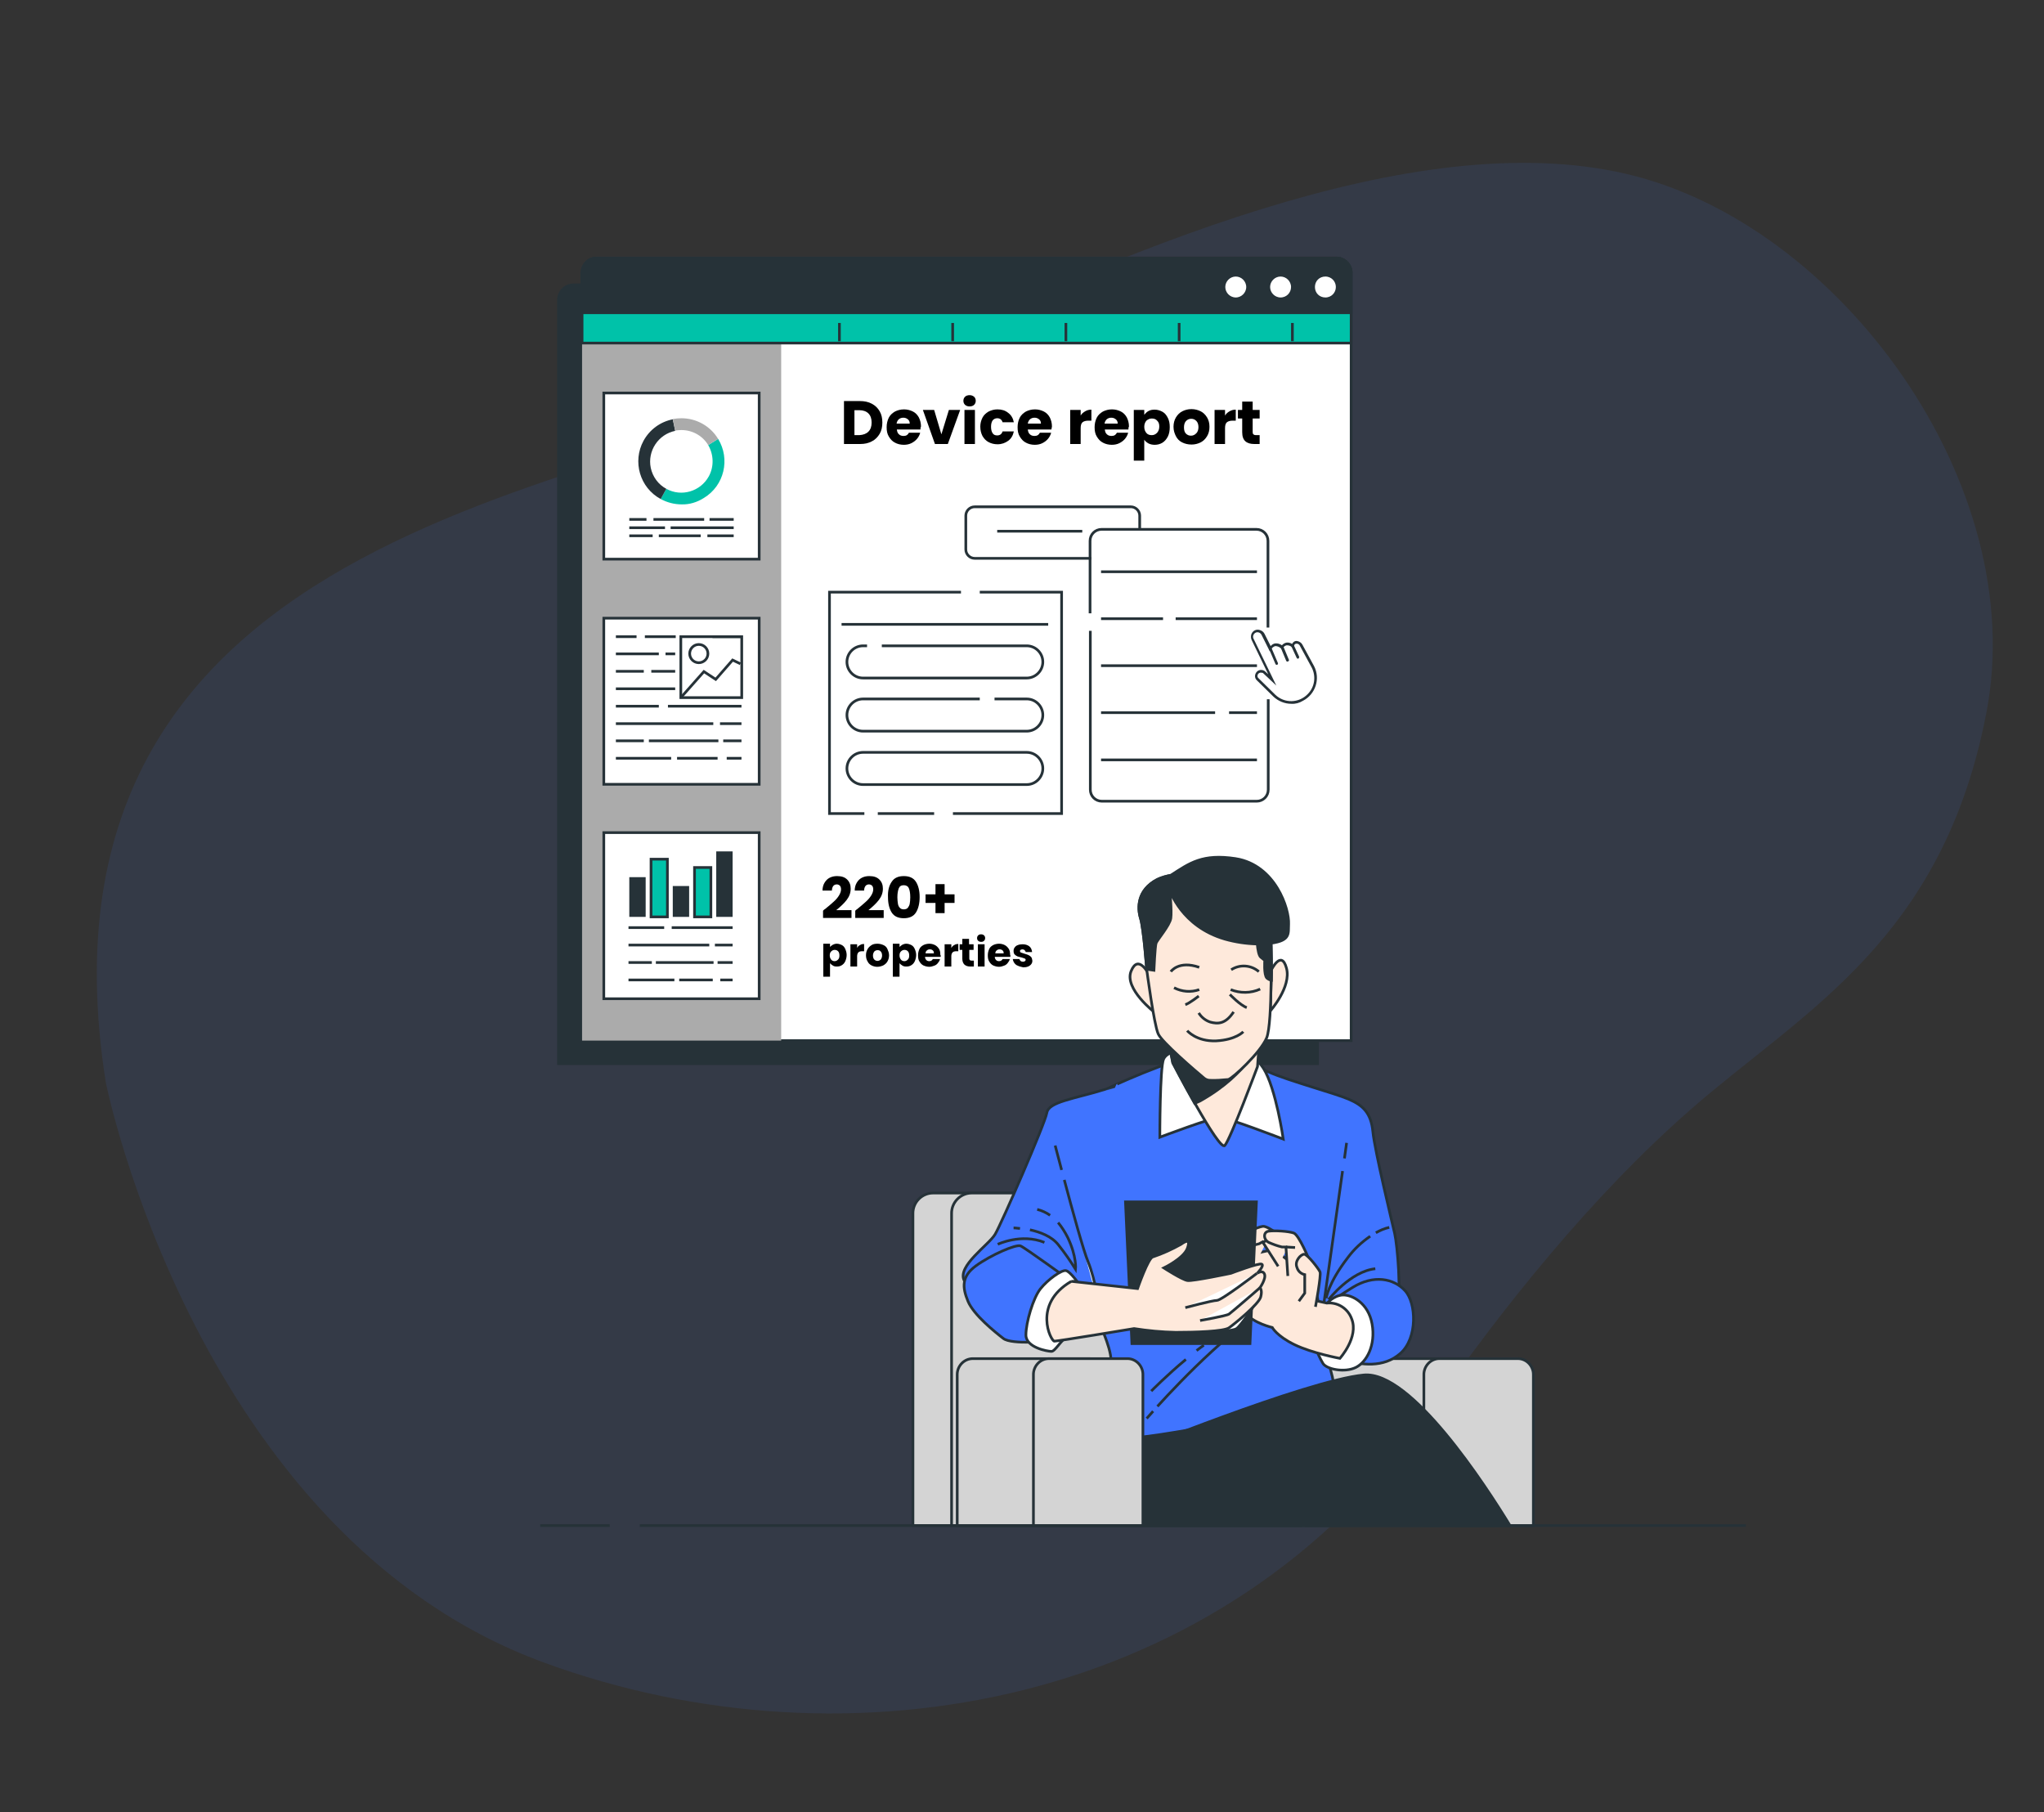 <?xml version="1.0" encoding="UTF-8"?>
<svg id="Layer_1" data-name="Layer 1" xmlns="http://www.w3.org/2000/svg" viewBox="0 0 761.7 675.2">
  <rect x="0" y="0" width="761.7" height="675.2" fill="#333333" stroke="none"/>
  <defs>
    <style>
      .cls-1 {
        fill: #fee9db;
      }

      .cls-1, .cls-2, .cls-3, .cls-4, .cls-5, .cls-6, .cls-7 {
        stroke: #263238;
        stroke-miterlimit: 10;
      }

      .cls-2, .cls-8 {
        fill: #00c2a9;
      }

      .cls-9 {
        fill: #407bff;
      }

      .cls-3 {
        fill: #fff;
      }

      .cls-4 {
        fill: #4074ff;
      }

      .cls-5, .cls-10 {
        fill: #263238;
      }

      .cls-11 {
        isolation: isolate;
      }

      .cls-6 {
        fill: #d4d4d4;
      }

      .cls-7 {
        fill: none;
      }

      .cls-12 {
        opacity: .1;
      }

      .cls-13 {
        fill: #ababab;
      }
    </style>
  </defs>
  <g id="freepik--background-simple--inject-163" class="cls-12">
    <path class="cls-9" d="M324.46,138.2c93-44.6,202.2-91.9,281.6-73.4,79.4,18.5,150.5,115.6,134.2,200.6-16.3,85.1-68.3,111.4-110,147.8-37.2,32.5-70.8,74.6-97.8,113.4-75.8,109.1-216,134.7-330,92.8-129.1-47.5-163-215.9-163-215.9C5.86,192.1,231.46,182.7,324.46,138.2Z"/>
  </g>
  <path class="cls-5" d="M213.81,106.14h277.2v290.2H208.11V111.84c0-3.2,2.5-5.7,5.7-5.7h0Z"/>
  <path class="cls-3" d="M222.41,96.14h275.6c3,0,5.5,2.5,5.5,5.5h0v286.1H216.91V101.64c0-3,2.4-5.5,5.5-5.5Z"/>
  <path class="cls-13" d="M222.41,96.14h63.2c3,0,5.5,2.5,5.5,5.5h0v286.1h-74.2V101.64c0-3,2.4-5.5,5.5-5.5Z"/>
  <path class="cls-2" d="M222.41,96.14h275.6c3,0,5.5,2.5,5.5,5.5h0v26.2H216.91v-26.2c0-3,2.4-5.5,5.5-5.5Z"/>
  <path class="cls-5" d="M222.41,96.14h275.6c3,0,5.5,2.5,5.5,5.5h0v14.9H216.91v-14.9c0-3,2.4-5.5,5.5-5.5Z"/>
  <path class="cls-3" d="M464.91,106.94c0-2.4-2-4.4-4.4-4.4s-4.4,2-4.4,4.4,2,4.4,4.4,4.4h0c2.4,0,4.4-2,4.4-4.4Z"/>
  <path class="cls-3" d="M481.61,106.94c0-2.4-2-4.4-4.4-4.4s-4.4,2-4.4,4.4,2,4.4,4.4,4.4h0c2.5,0,4.4-2,4.4-4.4Z"/>
  <path class="cls-3" d="M498.31,106.94c0-2.4-1.9-4.4-4.4-4.4s-4.4,1.9-4.4,4.4,1.9,4.4,4.4,4.4h0c2.5,0,4.4-2,4.4-4.4Z"/>
  <line class="cls-7" x1="312.81" y1="127.14" x2="312.81" y2="120.34"/>
  <line class="cls-7" x1="355.01" y1="127.14" x2="355.01" y2="120.34"/>
  <line class="cls-7" x1="397.21" y1="127.14" x2="397.21" y2="120.34"/>
  <line class="cls-7" x1="439.41" y1="127.14" x2="439.41" y2="120.34"/>
  <line class="cls-7" x1="481.61" y1="127.14" x2="481.61" y2="120.34"/>
  <rect class="cls-3" x="225.01" y="146.44" width="57.9" height="61.9"/>
  <path class="cls-8" d="M254.01,187.94c-2.7,0-5.4-.7-7.8-2l2.1-3.8c5.6,3.1,12.7,1,15.8-4.6,2-3.6,1.9-8.1-.2-11.7l3.7-2.3c4.6,7.5,2.3,17.4-5.3,22-2.5,1.6-5.4,2.5-8.3,2.4Z"/>
  <path class="cls-10" d="M246.21,185.94c-7.8-4.2-10.6-14-6.4-21.7,2.3-4.2,6.3-7.1,10.9-8l.9,4.3c-6.3,1.3-10.4,7.5-9.1,13.8.7,3.3,2.8,6.2,5.8,7.8l-2.1,3.8Z"/>
  <path class="cls-13" d="M263.91,165.84c-2.1-3.5-5.9-5.6-10-5.6-.8,0-1.6.1-2.3.2l-.9-4.3c1.1-.2,2.1-.3,3.2-.3,5.6,0,10.8,2.9,13.7,7.7l-3.7,2.3Z"/>
  <line class="cls-7" x1="264.41" y1="193.54" x2="273.41" y2="193.54"/>
  <line class="cls-7" x1="243.51" y1="193.54" x2="262.41" y2="193.54"/>
  <line class="cls-7" x1="234.51" y1="193.54" x2="240.91" y2="193.54"/>
  <line class="cls-7" x1="249.91" y1="196.64" x2="273.41" y2="196.64"/>
  <line class="cls-7" x1="234.51" y1="196.64" x2="247.81" y2="196.64"/>
  <line class="cls-7" x1="263.61" y1="199.64" x2="273.41" y2="199.64"/>
  <line class="cls-7" x1="245.51" y1="199.64" x2="261.11" y2="199.64"/>
  <line class="cls-7" x1="234.51" y1="199.64" x2="243.21" y2="199.64"/>
  <rect class="cls-3" x="225.01" y="230.34" width="57.9" height="61.9"/>
  <line class="cls-7" x1="265.51" y1="237.24" x2="276.31" y2="237.24"/>
  <line class="cls-7" x1="240.31" y1="237.24" x2="251.81" y2="237.24"/>
  <line class="cls-7" x1="229.51" y1="237.24" x2="237.21" y2="237.24"/>
  <line class="cls-7" x1="248.01" y1="243.64" x2="251.61" y2="243.64"/>
  <line class="cls-7" x1="229.51" y1="243.64" x2="245.51" y2="243.64"/>
  <line class="cls-7" x1="242.71" y1="250.14" x2="251.61" y2="250.14"/>
  <line class="cls-7" x1="229.51" y1="250.14" x2="239.91" y2="250.14"/>
  <line class="cls-7" x1="229.51" y1="256.64" x2="251.61" y2="256.64"/>
  <line class="cls-7" x1="248.91" y1="263.14" x2="276.31" y2="263.14"/>
  <line class="cls-7" x1="229.51" y1="263.14" x2="245.51" y2="263.14"/>
  <line class="cls-7" x1="268.31" y1="269.64" x2="276.31" y2="269.64"/>
  <line class="cls-7" x1="229.51" y1="269.64" x2="265.81" y2="269.64"/>
  <line class="cls-7" x1="269.51" y1="276.04" x2="276.31" y2="276.04"/>
  <line class="cls-7" x1="241.81" y1="276.04" x2="267.71" y2="276.04"/>
  <line class="cls-7" x1="229.51" y1="276.04" x2="239.91" y2="276.04"/>
  <line class="cls-7" x1="270.81" y1="282.54" x2="276.31" y2="282.54"/>
  <line class="cls-7" x1="252.31" y1="282.54" x2="267.41" y2="282.54"/>
  <line class="cls-7" x1="229.51" y1="282.54" x2="250.11" y2="282.54"/>
  <rect class="cls-7" x="253.71" y="237.24" width="22.7" height="22.7"/>
  <polyline class="cls-7" points="253.71 259.94 262.31 250.24 266.71 253.14 273.01 245.94 275.91 247.34"/>
  <circle class="cls-7" cx="260.41" cy="243.54" r="3.4"/>
  <rect class="cls-3" x="225.01" y="310.24" width="57.9" height="61.9"/>
  <line class="cls-7" x1="250.31" y1="345.64" x2="273.01" y2="345.64"/>
  <line class="cls-7" x1="234.21" y1="345.64" x2="247.51" y2="345.64"/>
  <line class="cls-7" x1="266.41" y1="352.14" x2="273.01" y2="352.14"/>
  <line class="cls-7" x1="234.21" y1="352.14" x2="264.31" y2="352.14"/>
  <line class="cls-7" x1="267.41" y1="358.64" x2="273.01" y2="358.64"/>
  <line class="cls-7" x1="244.41" y1="358.64" x2="265.91" y2="358.64"/>
  <line class="cls-7" x1="234.21" y1="358.64" x2="242.91" y2="358.64"/>
  <line class="cls-7" x1="268.41" y1="365.14" x2="273.01" y2="365.14"/>
  <line class="cls-7" x1="253.11" y1="365.14" x2="265.61" y2="365.14"/>
  <line class="cls-7" x1="234.21" y1="365.14" x2="251.31" y2="365.14"/>
  <rect class="cls-10" x="234.51" y="326.84" width="6.1" height="14.8"/>
  <rect class="cls-2" x="242.61" y="320.14" width="6.1" height="21.5"/>
  <rect class="cls-10" x="250.71" y="330.14" width="6.1" height="11.5"/>
  <rect class="cls-2" x="258.81" y="323.24" width="6.1" height="18.4"/>
  <rect class="cls-10" x="266.91" y="317.24" width="6.1" height="24.4"/>
  <path class="cls-6" d="M484.71,568.44v-116.2c0-4.2-3.3-7.7-7.5-7.7h-129.5c-4.2,0-7.6,3.5-7.5,7.7v116.2h144.5Z"/>
  <path class="cls-6" d="M499.11,568.44v-116.2c0-4.2-3.3-7.7-7.5-7.7h-129.5c-4.2,0-7.6,3.5-7.5,7.7h0v116.2h144.5Z"/>
  <path class="cls-6" d="M571.41,568.44v-56.3c0-3.2-2.6-5.9-5.8-5.9h-73.1c-3.2,0-5.8,2.7-5.8,5.9v56.3h84.7Z"/>
  <path class="cls-6" d="M571.41,568.44v-56.1c.1-3.2-2.4-6-5.6-6.1h-29.6c-3.2.1-5.7,2.9-5.6,6.1v56.1h40.8Z"/>
  <path class="cls-5" d="M557.31,568.44c-13-8.3-43.9-28.4-50.3-35.9-8.1-9.5-9.8-12.5-16.2-12.2s-72,9.5-72,9.5c-2.7,3.6-4.6,7.7-5.4,12.2-.8,5.6,6,21.3,8.4,26.4h135.5Z"/>
  <path class="cls-4" d="M444.81,394.04c1,.1,20.3,2,28,5.4s24.3,7.8,29.7,10.1,8.4,5.1,9.1,12.2,7.1,33.5,8.1,37.8,2.7,23,.7,28.7-26,6.4-26,6.4c0,0-.3,9.1,1,14.2s4.7,13.2-6.4,15.2-68.6,14.2-72.6,11.5-2.4-23.6-2.4-28.7-5.1-15.5-5.1-15.5c-4.9,1.2-9.6,2.8-14.2,4.7-5.8,2.7-13.2,1.4-22.6-1.7s-10.1-11.8-12.8-17.2,9.1-13.2,11.5-17.2,18.6-41.2,19.3-45.3,9.8-5.1,22-8.8c-.1,0,26.3-12.2,32.7-11.8Z"/>
  <path class="cls-7" d="M431.31,524.04c8.8-9.7,30.3-32.1,45.9-39.4"/>
  <path class="cls-7" d="M427.31,528.54s.9-1,2.4-2.7"/>
  <path class="cls-7" d="M445.91,503.24c.9-.7,1.8-1.4,2.7-2"/>
  <path class="cls-7" d="M429.01,518.34s5.9-6,12.9-11.8"/>
  <path class="cls-3" d="M396.61,439.64c3,11.3,7.2,26.6,8.9,30.6,2.7,6.6,4.4,17.9,4.4,17.9"/>
  <path class="cls-3" d="M393.21,426.84s1,3.8,2.4,9.1"/>
  <path class="cls-7" d="M391.31,452.84c-1.4-1-3.1-1.8-4.8-2.2"/>
  <path class="cls-7" d="M383.81,458.24c3.7.8,8.1,2.4,10.6,5.6,2.3,2.9,4.4,5.9,6.4,9.1,0,0,.5-4.7-2.9-11.8-1-2-2.2-3.9-3.6-5.6"/>
  <path class="cls-7" d="M377.71,457.54s.9,0,2.4.2"/>
  <path class="cls-7" d="M371.81,463.64s8.8-4.2,17.4-.7"/>
  <line class="cls-7" x1="500.31" y1="436.34" x2="492.71" y2="490.14"/>
  <line class="cls-7" x1="501.81" y1="425.84" x2="501.01" y2="431.64"/>
  <path class="cls-7" d="M512.71,459.34c1.6-.9,3.2-1.6,5-2"/>
  <path class="cls-7" d="M494.21,483.74s.7-5.6,8.1-15.2c2.3-3.1,5.1-5.7,8.3-7.9"/>
  <path class="cls-7" d="M495.11,484.24s8.1-10.5,17.4-11.5"/>
  <path class="cls-3" d="M440.71,391.24s-5.7.3-7.1,3.4c-1.4,3-1.4,29.1-1.4,29.1,0,0,19.6-7.4,22.3-7.4s23.7,8.1,23.7,8.1c0,0-2.7-18.9-7.4-26.4-4.7-7.4-12.8-7.1-15.5-7.1-2.7,0-14.6.3-14.6.3Z"/>
  <path class="cls-1" d="M435.71,388.94l1.4,7.1s17.2,33.1,19.3,30.8,12.2-29.4,12.2-29.4l.7-9.5s-8.1,5.4-12.8,5.4-19.3-7.8-19.3-7.8l-1.5,3.4Z"/>
  <path class="cls-5" d="M469.11,387.94s-8.1,5.4-12.8,5.4-19.3-7.8-19.3-7.8l-1.4,3.4,1.4,7.1s3.9,7.5,8.2,15.1c.7-.3,1.4-.6,2-.9,18.8-10.6,21.9-22.3,21.9-22.3Z"/>
  <path class="cls-1" d="M428.11,363.04s-3.9-7.8-6.6-1.2,8.9,15.5,8.9,15.5l-2.3-14.3Z"/>
  <path class="cls-1" d="M473.81,361.34s3.7-7.6,5.6-.6-6,15.9-6,15.9l.4-15.3Z"/>
  <path class="cls-1" d="M427.31,361.14s2.7,20.6,4.3,24.1c1.3,3,13.5,13.5,17.1,16.5.6.5,1.4.8,2.2.8,2.3.1,4.5-.1,6.8-.3,1.6-.4,12-10,14.3-15.5s1.6-36.9,1.6-36.9c0,0-1.2-20.6-3.5-23.3s-31.5-2.7-38.9,1.2-7.4,10.5-6.2,14.4,2.3,19,2.3,19Z"/>
  <path class="cls-5" d="M460.51,319.94c-12.4-1.9-17.1,1.6-24.2,6.2-1.7.3-3.4.8-5.1,1.6-7.4,3.9-7.4,10.5-6.2,14.4s2.3,19,2.3,19l2.7.4s.4-8.9.8-10.1,5.1-6.6,5.5-9.3-.4-10.5-.4-10.5c0,0,4.3,13.6,20.6,18.3,3.9,1.1,7.9,1.7,12,1.8.2,2.2.6,4.3,1.3,4.9l1.5,1.2s-.4,5.4.8,6.6c.5.4,1,.7,1.7.8.1-5.9,0-11.3-.1-13.8,7.4-1,6.3-3.8,6.5-7.1.3-5.6-4.9-22-19.7-24.4Z"/>
  <path class="cls-7" d="M446.71,377.44c1,1.6,2.5,2.8,4.3,3.4,2.7.7,5.6.9,8.7-3.8"/>
  <path class="cls-7" d="M442.41,384.04s3.4,4.1,10.8,3.8c7.4-.4,10.1-3.4,10.1-3.4"/>
  <path class="cls-7" d="M437.51,368.04c2.9,1.5,6.3,1.8,9.4.7"/>
  <path class="cls-7" d="M458.61,368.74c3.5,1.4,7.5,1.4,11-.2"/>
  <path class="cls-7" d="M436.31,362.04s2.9-4.3,10.6-1.6"/>
  <path class="cls-7" d="M458.81,361.34c3.2-2.1,7.4-1.8,10.3.7"/>
  <path class="cls-7" d="M446.71,371.14s-3.4,2.7-5,3.2"/>
  <path class="cls-7" d="M458.31,370.54s3.8,4,6.3,4.9"/>
  <path class="cls-4" d="M491.21,488.34s4.9-3.7,12.8-8.6,15.4-3.4,19.6,1.2,4.7,17.6-1.7,23.3-15,4.2-20.3,2.7-12-7.1-12.5-8.3,2.1-10.3,2.1-10.3Z"/>
  <path class="cls-3" d="M494.41,485.74s2.5-3,5.9-3.2,9.6,2.9,11,10.8-2,14.2-6.1,16.2-10.8.7-12.2-1.5c-1.2-2-2.2-4.2-2.9-6.4l4.3-15.9Z"/>
  <path class="cls-1" d="M489.71,477.34s-13.5-11-14.9-11.5-11.8,2.7-11.8,2.7l2.7,10s-1.2,1-5.1-2.5-6.4-8.1-7.8-6.6-2.2,4.4,1.2,8.1c3.4,3.7,8.1,8.6,10.5,12,2.5,3.4,9.6,5.1,9.6,5.1,0,0,1.7,3.2,8.3,6.4s16.9,5.1,16.9,5.1c0,0,7.1-7.9,4.4-14.7-1.4-3.9-5.2-6.3-9.3-5.9l-3.2-.7-1.5-7.5Z"/>
  <path class="cls-1" d="M471.51,463.64s-8-6.5-10.1-6.2-6.7,2.6-8.5,3.8-.2,3.7,2,3.6c1.7-.1,3.4-.4,5.1-.8l1.3-.7,5.8,9.1"/>
  <line class="cls-7" x1="461.31" y1="463.34" x2="464.41" y2="461.94"/>
  <path class="cls-1" d="M480.71,463.14s-8-6.5-10.1-6.2-6.7,2.5-8.5,3.8-.2,3.7,2,3.6c1.7-.1,3.4-.4,5.1-.9l1.3-.7,5.8,9.1"/>
  <line class="cls-7" x1="470.51" y1="462.94" x2="473.61" y2="461.44"/>
  <path class="cls-1" d="M488.01,469.74s-3.9-9.6-5.9-10.3-7.1-1-9.3-.7c-2.2.3-2,3.2,0,4.2,1.6.7,3.2,1.3,4.9,1.7h1.5l.7,10.8"/>
  <line class="cls-7" x1="479.21" y1="464.64" x2="482.61" y2="464.84"/>
  <path class="cls-1" d="M490.21,486.94s2.2-11.8,1.7-13-4.7-6.6-5.9-6.6-3.7,2.5-2.7,4.9c.4,1.4,1.5,2.4,2.9,2.7v6.9l-2.2,3"/>
  <polygon class="cls-5" points="465.81 500.64 421.81 500.64 419.41 447.84 468.21 447.84 465.81 500.64"/>
  <path class="cls-4" d="M399.21,477.44s-17.2-12.5-18.9-13.2-11.1,3.4-16.6,7.4-5.1,8.1-3,13.2,10.1,11.5,13.2,13.9,17.6,1,17.6,1l7.7-22.3Z"/>
  <path class="cls-3" d="M402.61,479.14s-3.7-5.4-5.4-5.7-6.8,3.4-9.5,6.8-5.4,12.5-5.4,17.2,8.1,6.1,9.5,6.1,3.4-4,5.8-5.4,5-19,5-19Z"/>
  <path class="cls-3" d="M453.21,496.04s6.1,0,7.6-1,6.1-7.8,6.9-9.3-2.2-1.5-3.9,1.7-8.3,5.6-10,6.6c-1.8.8-3.7,1.4-5.6,1.7l5,.3Z"/>
  <path class="cls-1" d="M399.21,477.44l24.7,2.7s4-11.5,5.7-11.8c3.6-1.2,7.1-2.8,10.5-4.7,1.4-1,3.7-2.4,2.4,1.4s-8.8,7.4-8.8,7.4c0,0,6.8,4.4,8.8,4.7s16.2-2.7,16.2-2.7c0,0,10.5-4,11.5-3.4s-1.7,3.4-1.7,3.4c0,0,2-1.4,2.7.3.7,1.7-1.7,5.1-1.7,5.1,0,0,1,.7.3,3.4s-9.8,10.1-11.8,11.5-12.8,1.7-19.9,1.7c-5.2-.1-10.4-.6-15.5-1.4,0,0-28.4,4.7-29.7,4.7s-8.3-13.8,6.3-22.3Z"/>
  <path class="cls-3" d="M468.41,474.44s-13.2,10.1-14.9,10.1-11.8,2.7-11.8,2.7"/>
  <path class="cls-3" d="M469.51,479.84s-10.5,9.1-11.5,9.8c-1,.7-10.8,2.4-10.8,2.4"/>
  <path class="cls-5" d="M562.71,568.44c-9.1-14.9-36.9-57.8-54.5-56.1-21.3,2-89.2,29.7-89.2,29.7l123.3,26.4h20.4Z"/>
  <path class="cls-6" d="M411.71,568.44v-56.3c0-3.2-2.6-5.9-5.8-5.9h-43.4c-3.2,0-5.8,2.7-5.8,5.9v56.3h55Z"/>
  <path class="cls-6" d="M425.91,568.44v-56.1c.1-3.2-2.4-6-5.6-6.1h-29.6c-3.2.1-5.7,2.9-5.6,6.1v56.1h40.8Z"/>
  <g id="freepik--Line--inject-238">
    <line class="cls-7" x1="227.21" y1="568.44" x2="201.31" y2="568.44"/>
    <line class="cls-7" x1="650.61" y1="568.44" x2="238.41" y2="568.44"/>
  </g>
  <line class="cls-7" x1="410.31" y1="283.14" x2="468.41" y2="283.14"/>
  <path class="cls-7" d="M406.71,208.04h-43.5c-1.8,0-3.3-1.5-3.3-3.3v-12.6c0-1.8,1.5-3.3,3.3-3.3h58.2c1.8,0,3.3,1.5,3.3,3.3v5"/>
  <path class="cls-7" d="M406.21,228.54v-27c0-2.4,1.9-4.3,4.3-4.3h57.7c2.4,0,4.3,1.9,4.3,4.3v32.3"/>
  <path class="cls-7" d="M472.61,260.54v33.7c0,2.4-1.9,4.3-4.3,4.3h-57.7c-2.4,0-4.3-1.9-4.3-4.3v-59.2"/>
  <line class="cls-7" x1="410.31" y1="213.04" x2="468.41" y2="213.04"/>
  <line class="cls-7" x1="438.11" y1="230.54" x2="468.41" y2="230.54"/>
  <line class="cls-7" x1="410.31" y1="230.54" x2="433.41" y2="230.54"/>
  <line class="cls-7" x1="410.31" y1="248.04" x2="468.41" y2="248.04"/>
  <line class="cls-7" x1="458.01" y1="265.54" x2="468.41" y2="265.54"/>
  <line class="cls-7" x1="410.31" y1="265.54" x2="452.81" y2="265.54"/>
  <line class="cls-7" x1="371.61" y1="197.94" x2="403.31" y2="197.94"/>
  <path class="cls-10" d="M481.21,262.24c-2.5,0-4.9-1-6.7-2.7l-6.2-6.1c-.9-.9-.8-2.3.1-3.2.8-.8,2.2-.8,3-.1l1.2,1.1-6.2-12.8c-.3-.7-.3-1.4-.1-2.1.5-1.4,2-2.1,3.4-1.5.6.2,1.2.7,1.5,1.3l2.3,4.6c.4-.5,1-.9,1.7-1,.9-.1,1.8.2,2.5.7.4-.5,1.1-.9,1.7-1,.7-.1,1.5.1,2.1.5.3-.7,1-1.2,1.8-1.1.8.1,1.6.6,2,1.3l4.4,8.1c2.4,4.7.5,10.5-4.2,12.9-1.3.8-2.8,1.2-4.3,1.1h0ZM469.91,250.64h-.2c-.7.1-1.2.7-1.1,1.4,0,.3.2.5.4.7l6.2,6.1c3.4,3.3,8.8,3.2,12.1-.2,2.6-2.6,3.2-6.6,1.5-9.9l-4.4-8.1c-.2-.5-.7-.8-1.2-.8-.4,0-.9.1-1,1l-.1.9-.7-.6c-.5-.5-1.2-.7-1.9-.7-.6.1-1.1.5-1.4,1l-.3.5-.5-.4c-.6-.5-1.3-.8-2.1-.8-.6.2-1.2.6-1.5,1.2l-.5.8-3.1-6.2c-.4-.8-1.4-1.2-2.2-.8-.8.4-1.2,1.4-.8,2.2l8.5,17.5-5-4.7c-.1,0-.4-.1-.7-.1h0Z"/>
  <path class="cls-10" d="M475.81,247.74c-.2,0-.4-.1-.5-.3l-2.3-5.4c-.1-.3,0-.5.3-.7.3-.1.5,0,.6.3l2.3,5.4c.1.3,0,.5-.3.7h-.1Z"/>
  <path class="cls-10" d="M479.81,246.54c-.2,0-.4-.1-.5-.3l-2-4.8c-.1-.3,0-.5.3-.7h0c.3-.1.5,0,.7.3l2,4.8c.1.2,0,.5-.3.6h0q-.1.1-.2.1Z"/>
  <path class="cls-10" d="M483.71,245.44c-.2,0-.4-.1-.5-.3l-1.9-4.1c-.1-.2,0-.5.2-.7h0c.2-.1.5,0,.7.2h0l1.9,4.1c.1.2,0,.5-.2.7,0,.1-.1.1-.2.1h0Z"/>
  <path class="cls-7" d="M328.61,240.64h54c3.3,0,6,2.7,6,6h0c0,3.3-2.7,6-6,6h-61c-3.3,0-6-2.7-6-6h0c0-3.3,2.7-6,6-6h1.5"/>
  <path class="cls-7" d="M370.61,260.44h12c3.3,0,6,2.7,6,6h0c0,3.3-2.7,6-6,6h-61c-3.3,0-6-2.7-6-6h0c0-3.3,2.7-6,6-6h43.5"/>
  <path class="cls-7" d="M382.61,292.34h-61c-3.3,0-6-2.7-6-6h0c0-3.3,2.7-6,6-6h61c3.3,0,6,2.7,6,6h0c0,3.3-2.7,6-6,6Z"/>
  <polyline class="cls-7" points="365.11 220.64 395.61 220.64 395.61 303.14 355.11 303.14"/>
  <polyline class="cls-7" points="322.11 303.14 309.11 303.14 309.11 220.64 358.11 220.64"/>
  <line class="cls-7" x1="348.11" y1="303.14" x2="327.11" y2="303.14"/>
  <line class="cls-7" x1="313.61" y1="232.64" x2="390.61" y2="232.64"/>
  <path d="M324.91,150.44c1.3.7,2.2,1.6,2.9,2.8.7,1.2,1,2.6,1,4.2s-.3,3-1,4.2-1.7,2.2-2.9,2.8c-1.3.7-2.7,1-4.4,1h-6v-16h6c1.6,0,3.1.3,4.4,1ZM323.61,160.84c.8-.8,1.2-1.9,1.2-3.4s-.4-2.6-1.2-3.4-2-1.2-3.4-1.2h-1.8v9.3h1.8c1.5-.1,2.6-.5,3.4-1.3Z"/>
  <path d="M343.01,160.04h-8.8c.1.8.3,1.4.8,1.8.4.4,1,.6,1.7.6,1,0,1.6-.4,2-1.2h4.2c-.2.8-.6,1.6-1.2,2.3-.6.7-1.3,1.2-2.1,1.6s-1.8.6-2.8.6c-1.2,0-2.4-.3-3.3-.8-1-.5-1.7-1.3-2.3-2.3s-.8-2.1-.8-3.5c0-1.3.3-2.5.8-3.5s1.3-1.7,2.3-2.3c1-.5,2.1-.8,3.4-.8,1.2,0,2.3.3,3.3.8s1.7,1.3,2.2,2.2c.5,1,.8,2.1.8,3.4-.2.3-.2.7-.2,1.1ZM339.01,157.84c0-.7-.2-1.2-.7-1.6s-1-.6-1.7-.6-1.2.2-1.7.6c-.4.4-.7.9-.8,1.6h4.9Z"/>
  <path d="M350.81,161.84l2.8-9.1h4.2l-4.6,12.7h-4.8l-4.5-12.7h4.2l2.7,9.1Z"/>
  <path d="M359.61,150.84c-.4-.4-.6-.9-.6-1.5s.2-1.1.6-1.5c.4-.4,1-.6,1.7-.6s1.2.2,1.7.6c.4.4.6.9.6,1.5s-.2,1.1-.6,1.5c-.4.4-1,.6-1.7.6-.7,0-1.2-.2-1.7-.6ZM363.31,152.74v12.7h-3.9v-12.7h3.9Z"/>
  <path d="M366.11,155.64c.5-1,1.3-1.7,2.3-2.3,1-.5,2.1-.8,3.3-.8,1.6,0,2.9.4,4,1.3,1.1.8,1.8,2,2.1,3.5h-4.2c-.3-1-1-1.5-2-1.5-.7,0-1.3.3-1.7.8-.4.6-.6,1.3-.6,2.4,0,1,.2,1.8.6,2.4.4.6,1,.8,1.7.8,1,0,1.7-.5,2-1.5h4.2c-.3,1.5-1,2.7-2.1,3.5s-2.4,1.3-4,1.3c-1.2,0-2.4-.3-3.3-.8-1-.5-1.7-1.3-2.3-2.3-.5-1-.8-2.1-.8-3.5,0-1.2.3-2.3.8-3.3Z"/>
  <path d="M391.81,160.04h-8.8c.1.8.3,1.4.8,1.8.4.4,1,.6,1.7.6,1,0,1.6-.4,2-1.2h4.2c-.2.8-.6,1.6-1.2,2.3-.6.7-1.3,1.2-2.1,1.6s-1.8.6-2.8.6c-1.2,0-2.4-.3-3.3-.8-1-.5-1.7-1.3-2.3-2.3s-.8-2.1-.8-3.5c0-1.3.3-2.5.8-3.5s1.3-1.7,2.3-2.3c1-.5,2.1-.8,3.4-.8,1.2,0,2.3.3,3.3.8s1.7,1.3,2.2,2.2c.5,1,.8,2.1.8,3.4-.1.3-.1.7-.2,1.1ZM387.91,157.84c0-.7-.2-1.2-.7-1.6s-1-.6-1.7-.6-1.2.2-1.7.6c-.4.4-.7.9-.8,1.6h4.9Z"/>
  <path d="M404.41,153.24c.7-.4,1.4-.6,2.3-.6v4.1h-1.1c-1,0-1.7.2-2.2.6s-.7,1.2-.7,2.2v5.9h-3.9v-12.7h3.9v2.1c.4-.7,1-1.2,1.7-1.6Z"/>
  <path d="M420.51,160.04h-8.8c.1.8.3,1.4.8,1.8.4.4,1,.6,1.7.6,1,0,1.6-.4,2-1.2h4.2c-.2.8-.6,1.6-1.2,2.3-.6.7-1.3,1.2-2.1,1.6s-1.8.6-2.8.6c-1.2,0-2.4-.3-3.3-.8-1-.5-1.7-1.3-2.3-2.3s-.8-2.1-.8-3.5c0-1.3.3-2.5.8-3.5s1.3-1.7,2.3-2.3c1-.5,2.1-.8,3.4-.8,1.2,0,2.3.3,3.3.8s1.7,1.3,2.2,2.2c.5,1,.8,2.1.8,3.4-.2.3-.2.7-.2,1.1ZM416.51,157.84c0-.7-.2-1.2-.7-1.6s-1-.6-1.7-.6-1.2.2-1.7.6c-.4.4-.7.9-.8,1.6h4.9Z"/>
  <path d="M428.01,153.14c.7-.4,1.5-.5,2.3-.5,1,0,2,.3,2.9.8s1.5,1.3,2,2.3.7,2.1.7,3.4-.2,2.5-.7,3.5-1.2,1.8-2,2.3-1.8.8-2.9.8c-.9,0-1.7-.2-2.3-.5-.7-.4-1.2-.8-1.6-1.4v7.8h-3.9v-18.9h3.9v1.8c.5-.6,1-1.1,1.6-1.4ZM431.21,156.74c-.5-.6-1.2-.8-2-.8s-1.4.3-2,.8c-.5.6-.8,1.3-.8,2.3s.3,1.7.8,2.3c.5.6,1.2.8,2,.8s1.4-.3,2-.9c.5-.6.8-1.3.8-2.3s-.2-1.6-.8-2.2Z"/>
  <path d="M440.51,164.84c-1-.5-1.8-1.3-2.3-2.3s-.9-2.1-.9-3.5c0-1.3.3-2.5.9-3.5s1.4-1.8,2.4-2.3,2.1-.8,3.4-.8c1.2,0,2.4.3,3.4.8s1.8,1.3,2.4,2.3.9,2.1.9,3.5-.3,2.5-.9,3.5-1.4,1.8-2.4,2.3-2.1.8-3.4.8-2.5-.3-3.5-.8ZM445.81,161.44c.5-.5.8-1.3.8-2.3s-.3-1.8-.8-2.3-1.1-.8-1.9-.8-1.4.3-1.9.8-.8,1.3-.8,2.4c0,1,.2,1.8.7,2.3s1.1.8,1.9.8,1.4-.3,2-.9Z"/>
  <path d="M458.21,153.24c.7-.4,1.4-.6,2.3-.6v4.1h-1.1c-1,0-1.7.2-2.2.6s-.7,1.2-.7,2.2v5.9h-3.9v-12.7h3.9v2.1c.4-.7,1-1.2,1.7-1.6Z"/>
  <path d="M469.41,162.14v3.3h-2c-1.4,0-2.5-.3-3.3-1s-1.2-1.8-1.2-3.4v-5.1h-1.6v-3.2h1.6v-3.1h3.9v3.1h2.6v3.2h-2.6v5.1c0,.4.1.7.3.8.2.2.5.3.9.3,0,0,1.4,0,1.4,0Z"/>
  <path d="M307.31,338.84c1.4-1.1,2.5-2.1,3.3-2.8s1.5-1.5,2-2.3.8-1.6.8-2.3c0-.6-.1-1-.4-1.4-.3-.3-.7-.5-1.2-.5s-1,.2-1.3.6c-.3.4-.5,1-.5,1.7h-3.5c0-1.2.3-2.2.8-3s1.1-1.4,1.9-1.8c.8-.4,1.7-.6,2.7-.6,1.7,0,2.9.4,3.8,1.3s1.3,2,1.3,3.4c0,1.5-.5,2.9-1.5,4.2s-2.3,2.5-3.9,3.8h5.7v2.9h-10.6v-2.7c.4-.4.6-.6.6-.5Z"/>
  <path d="M319.31,338.84c1.4-1.1,2.5-2.1,3.3-2.8s1.5-1.5,2-2.3.8-1.6.8-2.3c0-.6-.1-1-.4-1.4-.3-.3-.7-.5-1.2-.5s-1,.2-1.3.6c-.3.4-.5,1-.5,1.7h-3.5c0-1.2.3-2.2.8-3s1.1-1.4,1.9-1.8c.8-.4,1.7-.6,2.7-.6,1.7,0,2.9.4,3.8,1.3s1.3,2,1.3,3.4c0,1.5-.5,2.9-1.5,4.2s-2.3,2.5-3.9,3.8h5.7v2.9h-10.6v-2.7c.4-.4.7-.6.6-.5Z"/>
  <path d="M332.31,328.54c.9-1.4,2.4-2.1,4.5-2.1s3.6.7,4.5,2.1c.9,1.4,1.4,3.3,1.4,5.7s-.5,4.4-1.4,5.8c-.9,1.4-2.4,2.1-4.5,2.1s-3.6-.7-4.5-2.1c-.9-1.4-1.4-3.3-1.4-5.8-.1-2.4.4-4.3,1.4-5.7ZM338.71,331.04c-.3-.8-1-1.2-1.9-1.2-1,0-1.6.4-1.9,1.2-.3.8-.5,1.9-.5,3.3,0,1,.1,1.7.2,2.4.1.6.3,1.1.7,1.5.3.4.9.6,1.5.6s1.2-.2,1.5-.6c.3-.4.6-.9.7-1.5.1-.6.2-1.4.2-2.4,0-1.5-.2-2.6-.5-3.3Z"/>
  <path d="M355.71,336.44h-3.7v3.8h-3.4v-3.8h-3.7v-3.2h3.7v-3.8h3.4v3.8h3.7v3.2Z"/>
  <g class="cls-11">
    <path d="M310.31,352.04c.4-.2.9-.4,1.5-.4.7,0,1.3.2,1.9.5s1,.8,1.3,1.5.5,1.4.5,2.2-.2,1.6-.5,2.3-.8,1.2-1.3,1.5c-.6.4-1.2.5-1.9.5-.6,0-1.1-.1-1.5-.4s-.8-.5-1-.9v5.1h-2.5v-12.3h2.5v1.2c.2-.2.5-.5,1-.8ZM312.31,354.44c-.4-.4-.8-.5-1.3-.5s-.9.2-1.3.6-.5.9-.5,1.5.2,1.1.5,1.5.8.6,1.3.6.9-.2,1.3-.6c.4-.4.5-.9.5-1.5s-.1-1.2-.5-1.6Z"/>
    <path d="M320.51,352.14c.4-.3.9-.4,1.5-.4v2.7h-.7c-.6,0-1.1.1-1.4.4-.3.3-.5.8-.5,1.4v3.9h-2.5v-8.3h2.5v1.4c.2-.5.6-.9,1.1-1.1Z"/>
    <path d="M324.81,359.74c-.6-.3-1.2-.8-1.5-1.5-.4-.6-.6-1.4-.6-2.3s.2-1.6.6-2.3c.4-.7.9-1.1,1.5-1.5s1.4-.5,2.2-.5,1.5.2,2.2.5,1.2.8,1.5,1.5.6,1.4.6,2.3-.2,1.6-.6,2.3c-.4.7-.9,1.1-1.6,1.5-.7.3-1.4.5-2.2.5s-1.5-.2-2.1-.5ZM328.21,357.54c.3-.4.5-.9.5-1.5,0-.7-.2-1.2-.5-1.5-.3-.4-.7-.5-1.2-.5s-.9.2-1.2.5c-.3.4-.5.9-.5,1.5,0,.7.2,1.2.5,1.5s.7.5,1.2.5c.4,0,.9-.2,1.2-.5Z"/>
    <path d="M336.21,352.04c.4-.2.9-.4,1.5-.4.7,0,1.3.2,1.9.5s1,.8,1.3,1.5.5,1.4.5,2.2-.2,1.6-.5,2.3-.8,1.2-1.3,1.5c-.6.4-1.2.5-1.9.5-.6,0-1.1-.1-1.5-.4s-.8-.5-1-.9v5.1h-2.5v-12.3h2.5v1.2c.2-.2.6-.5,1-.8ZM338.31,354.44c-.4-.4-.8-.5-1.3-.5s-.9.2-1.3.6-.5.9-.5,1.5.2,1.1.5,1.5.8.6,1.3.6.9-.2,1.3-.6c.4-.4.5-.9.5-1.5s-.1-1.2-.5-1.6Z"/>
    <path d="M350.51,356.54h-5.8c0,.5.2.9.5,1.2.3.3.7.4,1.1.4.6,0,1.1-.3,1.3-.8h2.7c-.1.5-.4,1-.8,1.5s-.8.8-1.4,1c-.5.2-1.2.4-1.8.4-.8,0-1.5-.2-2.2-.5-.6-.3-1.1-.8-1.5-1.5-.4-.6-.5-1.4-.5-2.3s.2-1.6.5-2.3.8-1.1,1.5-1.5c.6-.3,1.4-.5,2.2-.5s1.5.2,2.1.5,1.1.8,1.5,1.4.5,1.4.5,2.2c.2.3.2.6.1.8ZM348.01,355.14c0-.4-.1-.8-.4-1-.3-.3-.7-.4-1.1-.4s-.8.1-1.1.4c-.3.2-.5.6-.5,1.1h3.1v-.1Z"/>
    <path d="M355.61,352.14c.4-.3.9-.4,1.5-.4v2.7h-.7c-.6,0-1.1.1-1.4.4-.3.3-.5.8-.5,1.4v3.9h-2.5v-8.3h2.5v1.4c.3-.5.6-.9,1.1-1.1Z"/>
    <path d="M362.91,357.94v2.2h-1.3c-.9,0-1.6-.2-2.2-.7-.5-.5-.8-1.2-.8-2.2v-3.3h-1v-2.1h1v-2h2.5v2h1.7v2.1h-1.6v3.3c0,.2.1.4.2.5s.3.2.6.2h.9Z"/>
    <path d="M364.51,350.54c-.3-.3-.4-.6-.4-1s.1-.7.4-1c.3-.3.6-.4,1.1-.4.4,0,.8.1,1.1.4s.4.6.4,1-.1.7-.4,1c-.3.3-.6.4-1.1.4-.4,0-.8-.1-1.1-.4ZM366.91,351.84v8.3h-2.5v-8.3h2.5Z"/>
    <path d="M376.51,356.54h-5.8c0,.5.2.9.5,1.2.3.3.7.4,1.1.4.6,0,1.1-.3,1.3-.8h2.7c-.1.5-.4,1-.8,1.5s-.8.8-1.4,1c-.5.2-1.2.4-1.8.4-.8,0-1.5-.2-2.2-.5-.6-.3-1.1-.8-1.5-1.5-.4-.6-.5-1.4-.5-2.3s.2-1.6.5-2.3.8-1.1,1.5-1.5c.6-.3,1.4-.5,2.2-.5s1.5.2,2.1.5,1.1.8,1.5,1.4.5,1.4.5,2.2c.2.3.1.6.1.8ZM374.01,355.14c0-.4-.1-.8-.4-1-.3-.3-.7-.4-1.1-.4s-.8.1-1.1.4c-.3.2-.5.6-.5,1.1h3.1v-.1Z"/>
    <path d="M379.31,359.84c-.6-.2-1-.6-1.3-1s-.5-.9-.6-1.5h2.5c0,.3.2.5.4.7s.5.3.9.3c.3,0,.6-.1.7-.2.2-.1.3-.3.3-.5s-.1-.4-.4-.5c-.2-.1-.6-.2-1.2-.4-.6-.1-1.1-.3-1.5-.4-.4-.2-.7-.4-1-.7-.3-.3-.4-.8-.4-1.3s.1-.9.4-1.3c.3-.4.6-.7,1.2-.9.5-.2,1.1-.3,1.8-.3,1,0,1.9.3,2.5.8s.9,1.2,1,2.1h-2.4c0-.3-.2-.5-.4-.7s-.5-.3-.8-.3-.5.1-.7.2-.2.3-.2.5.1.4.4.5.6.2,1.2.4c.6.2,1.1.3,1.5.5s.7.4,1,.7c.3.3.4.8.5,1.4,0,.5-.1.9-.4,1.3-.3.4-.7.7-1.2.9-.5.2-1.1.3-1.8.3-.8-.2-1.4-.3-2-.6Z"/>
  </g>
</svg>